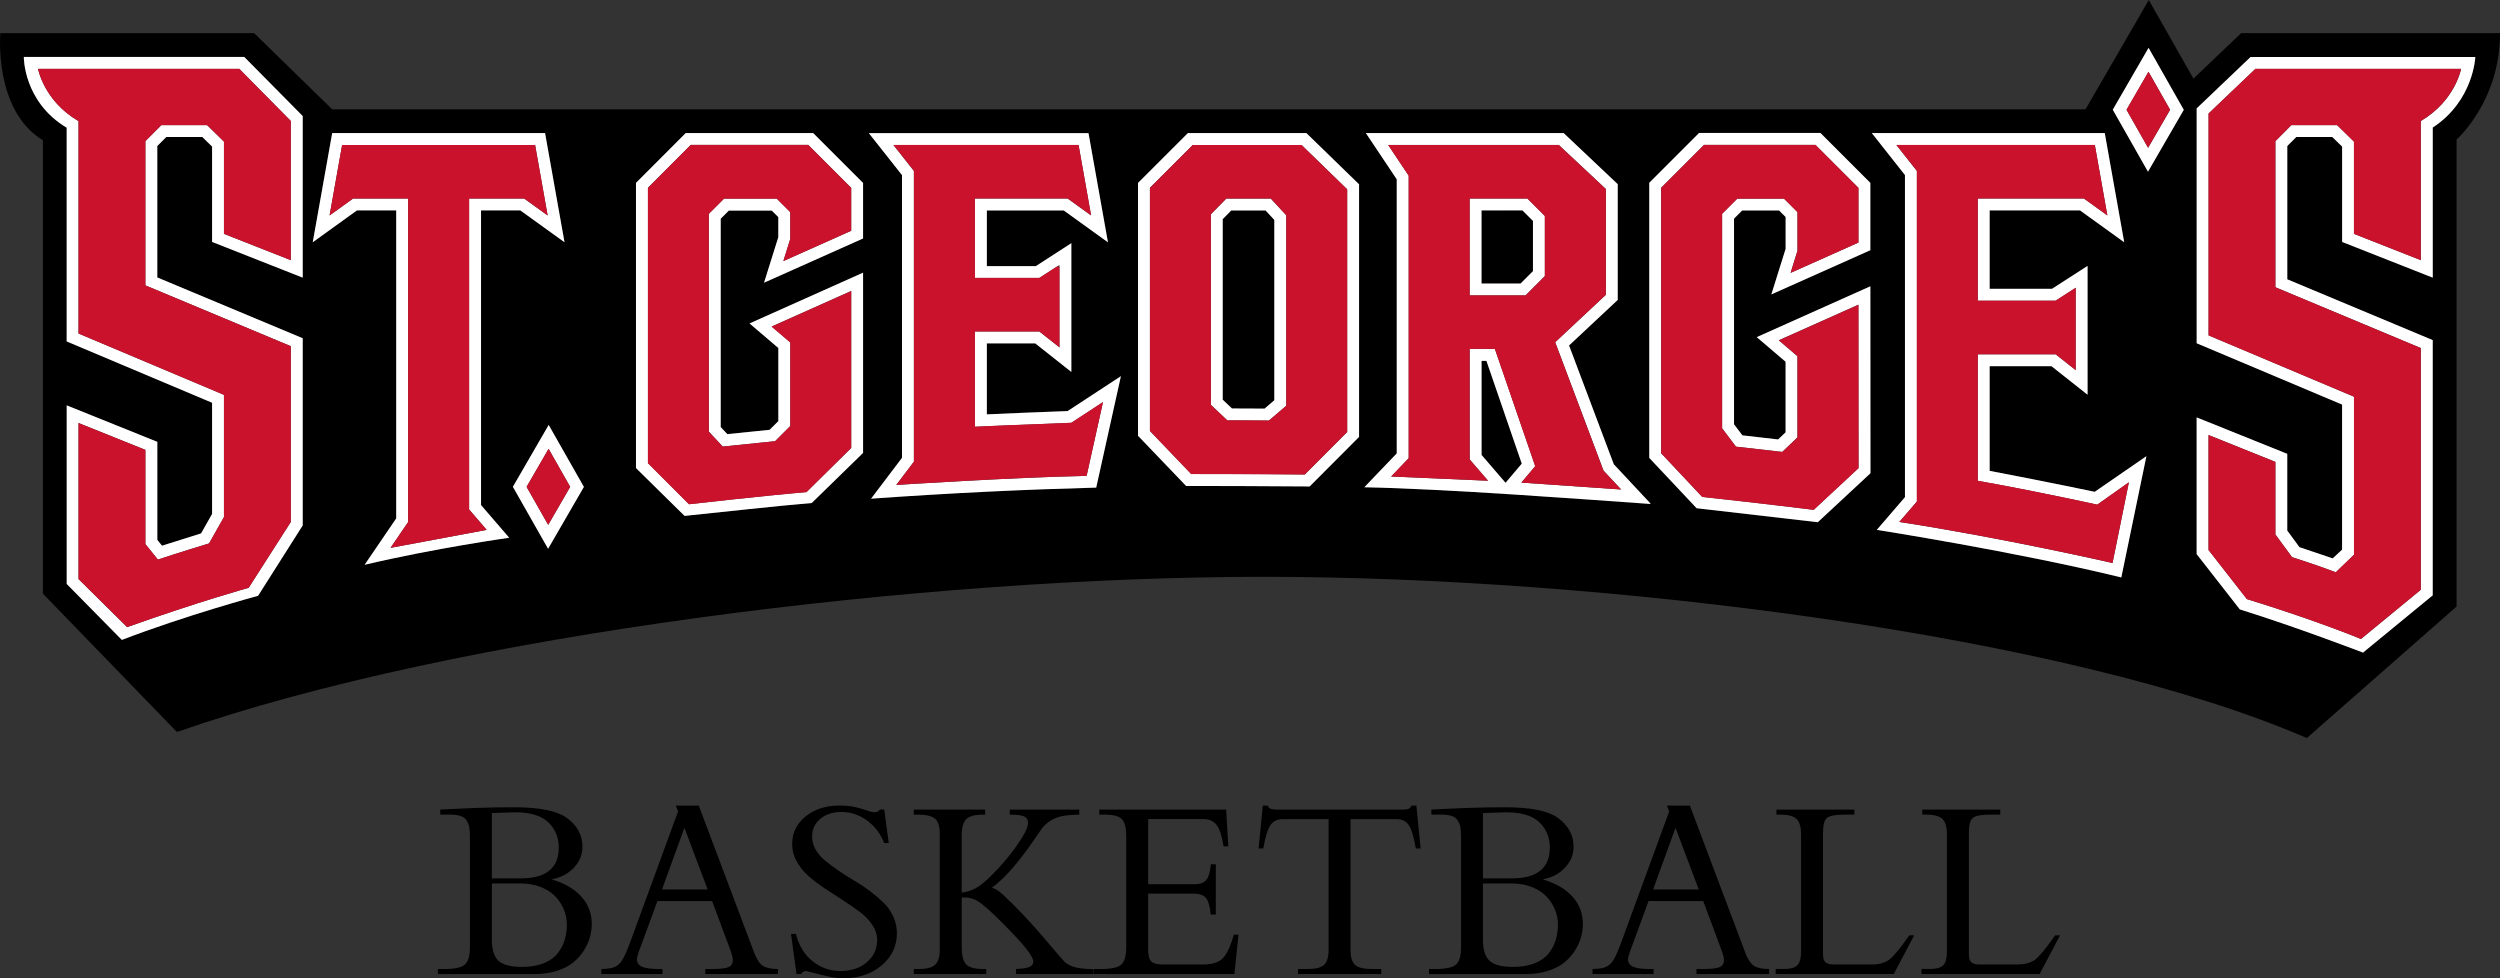 <?xml version="1.0" encoding="UTF-8"?>
<svg id="Layer_2" xmlns="http://www.w3.org/2000/svg" viewBox="0 0 720 281.74">
  <rect x="0" y="0" width="720" height="281.74" fill="#333333" stroke="none"/>
  <defs>
    <style>
      .cls-1 {
        fill: #fff;
      }

      .cls-2 {
        fill: #cb122d;
      }
    </style>
  </defs>
  <g id="Glenelg-VBall">
    <g>
      <g>
        <path d="M135.34,272.82v-31.6c0-1.21-.06-2.18-.17-2.9-.12-.72-.37-1.39-.76-2.01-.4-.62-1-1.06-1.79-1.32-.79-.26-1.85-.39-3.15-.39h-2.68v-1.45c.69-.02,2.28-.1,4.76-.22,2.47-.13,4.08-.2,4.83-.22,4.18-.15,8-.22,11.45-.22,7.41,0,12.5,1,15.27,2.97,3.1,2.18,4.65,5,4.65,8.44,0,2.2-.81,4.18-2.43,5.95-1.62,1.76-3.7,2.87-6.23,3.34v.15c3.59,1.06,6.39,2.71,8.37,4.93,1.98,2.22,2.97,4.81,2.97,7.79,0,1.26-.18,2.53-.52,3.81-.35,1.27-.93,2.56-1.75,3.87-.82,1.3-1.84,2.45-3.05,3.44-1.22.99-2.78,1.8-4.71,2.42-1.91.62-4.05.93-6.41.93h-27.88v-1.45h1.75c3.05,0,5.06-.42,6.03-1.28.96-.85,1.45-2.5,1.45-4.96ZM141.66,234.16v18.81h8.29c7.3,0,10.97-2.95,10.97-8.85,0-2.95-1.01-5.38-3.02-7.3-2-1.92-5.19-2.88-9.55-2.88-.66,0-2.9.08-6.69.22ZM141.66,254.42v16.21c0,2.9.64,4.93,1.93,6.1,1.29,1.16,3.54,1.74,6.73,1.74,2.4,0,4.48-.35,6.22-1.04,1.75-.69,3.1-1.64,4.03-2.84.95-1.2,1.63-2.49,2.05-3.87s.63-2.86.63-4.44-.29-2.96-.86-4.35-1.4-2.65-2.47-3.77c-1.08-1.13-2.49-2.03-4.22-2.71-1.74-.68-3.68-1.02-5.84-1.02h-8.21Z"/>
        <path d="M205.1,259.51h-15.76l-4.38,11.93c-.07.22-.22.61-.44,1.17-.22.56-.4,1.03-.53,1.4-.12.37-.24.77-.37,1.21s-.19.78-.19,1.03c0,1.02.5,1.74,1.48,2.17,1,.43,2.56.65,4.69.65h1.19v1.45h-17.59v-1.45c1.74-.02,3.03-.22,3.87-.6.85-.37,1.56-1.04,2.16-1.99s1.33-2.61,2.2-4.96l13.86-37.84-.66-1.67h6.61l15.92,42.26c.74,1.96,1.58,3.25,2.52,3.87.95.62,2.4.93,4.38.93v1.45h-20.92v-1.45h1.96c2.26,0,3.81-.17,4.67-.52s1.28-1.04,1.28-2.08c0-.72-.27-1.76-.81-3.12l-5.14-13.83ZM203.8,256.17l-6.69-17.77-6.46,17.77h13.15Z"/>
        <path d="M227.79,268.95h1.45c.79,3.33,2.37,5.94,4.74,7.85,2.37,1.91,5.08,2.86,8.12,2.86,1.79,0,3.45-.32,5-.95,1.55-.63,2.85-1.65,3.93-3.05,1.06-1.4,1.59-3.06,1.59-4.97,0-1.48-.45-2.91-1.36-4.27-.9-1.36-2.07-2.6-3.51-3.7-1.45-1.1-3.03-2.2-4.77-3.31-1.73-1.1-3.47-2.23-5.21-3.38-1.73-1.15-3.32-2.35-4.76-3.59-1.44-1.24-2.61-2.66-3.51-4.27-.91-1.61-1.36-3.32-1.36-5.13,0-3.17,1.29-5.8,3.86-7.9,2.58-2.09,5.82-3.14,9.71-3.14,1.84,0,3.42.16,4.76.48,1.34.32,2.43.65,3.29.97.86.32,1.62.48,2.29.48.52,0,.98-.26,1.38-.78h1.23l1.3,9.66h-1.3c-1.07-2.72-2.72-4.9-4.97-6.52-2.24-1.63-4.68-2.44-7.3-2.44s-4.57.66-6.14,1.97c-1.58,1.31-2.36,3.03-2.36,5.17,0,1.29.34,2.52,1.04,3.72s1.62,2.26,2.77,3.2,2.46,1.91,3.93,2.92c1.46,1.01,2.95,1.95,4.47,2.83s3.02,1.88,4.48,2.99c1.46,1.11,2.76,2.24,3.92,3.36s2.08,2.45,2.77,3.96c.69,1.51,1.04,3.1,1.04,4.76,0,3.74-1.47,6.85-4.4,9.31-2.94,2.47-6.64,3.7-11.1,3.7-1.66,0-3.81-.35-6.46-1.04-2.66-.69-4.02-1.04-4.12-1.04-.64,0-1.15.28-1.53.85h-1.3l-1.59-11.56Z"/>
        <path d="M314.95,280.51h-22.34v-1.45c1.76-.05,3.03-.23,3.81-.56s1.17-.84,1.17-1.56-.66-1.93-1.99-3.64c-1.32-1.71-3.78-4.36-7.37-7.95-3.05-3.05-5.27-5-6.67-5.83-1.41-.84-2.93-1.18-4.59-1.01v14.24c0,2.4.42,4.06,1.26,4.96.84.91,2.44,1.36,4.79,1.36h1.01v1.45h-20.86v-1.45h1.38c2.35,0,3.96-.42,4.81-1.26.86-.84,1.29-2.27,1.29-4.27v-33.42c0-2.18-.48-3.64-1.42-4.38-.95-.74-2.5-1.12-4.69-1.12h-1.38v-1.45h20.56v1.45h-.7c-2.28,0-3.86.43-4.74,1.3s-1.32,2.44-1.32,4.72v16.43c1.48-.15,2.87-.59,4.16-1.34,1.29-.74,2.73-1.92,4.35-3.53,2.95-2.95,5.45-5.91,7.51-8.88s3.09-5.08,3.09-6.32c0-.89-.37-1.51-1.11-1.86s-2.13-.52-4.16-.52v-1.45h20.03v1.45c-2.68.03-4.74.27-6.17.73s-2.72,1.25-3.87,2.4c-.47.47-1.46,1.83-2.97,4.09s-3.33,4.68-5.47,7.29c-2.13,2.6-4.37,4.79-6.73,6.58.67.1,1.43.48,2.26,1.13s2.11,1.85,3.85,3.59c3.12,3.12,6.26,6.55,9.42,10.27,3.15,3.73,4.93,5.8,5.33,6.19.71.72,1.71,1.26,2.97,1.64,1.27.37,3.1.56,5.51.56v1.45Z"/>
        <path d="M350.15,248.92v14.46h-1.45c-.27-2.55-.78-4.19-1.51-4.93-.72-.73-1.94-1.1-3.66-1.1h-12.86v16.25c0,1.66.31,2.77.94,3.33.62.56,1.68.84,3.19.84h11.71c2.6,0,4.48-.59,5.65-1.77,1.16-1.18,2.23-3.45,3.19-6.82h1.34l-1.19,11.34h-40.44v-1.45h2.12c2.95,0,4.88-.44,5.8-1.32.91-.88,1.37-2.52,1.37-4.93v-32.11c0-2.26-.4-3.83-1.2-4.74-.81-.9-2.44-1.36-4.89-1.36h-1.67v-1.45h36.54l.63,10.59h-1.38c-.47-3.05-1.15-5.12-2.04-6.21s-2.09-1.64-3.6-1.64h-16.06v18.74h13.64c1.42,0,2.46-.42,3.12-1.25.67-.83,1.09-2.32,1.27-4.48h1.45Z"/>
        <path d="M388.95,235.91v37.62c0,2.08.43,3.53,1.29,4.33.85.81,2.43,1.21,4.74,1.21h2.82v1.45h-23.97v-1.45h2.79c2.3,0,3.88-.4,4.74-1.21.85-.81,1.28-2.25,1.28-4.33v-37.62h-13.23c-1.56,0-2.73.58-3.53,1.75-.8,1.16-1.47,3.39-2.05,6.69h-1.34l1.19-12.34h1.45c.08.44.36.75.86.93.45.15.96.22,1.52.22h36.61c1.44,0,2.22-.39,2.34-1.15h1.46l1.22,12.34h-1.38c-.57-3.3-1.24-5.53-2.02-6.69-.78-1.17-1.95-1.75-3.52-1.75h-13.27Z"/>
        <path d="M420.78,272.82v-31.6c0-1.21-.06-2.18-.17-2.9-.12-.72-.37-1.39-.76-2.01-.4-.62-1-1.06-1.79-1.32-.79-.26-1.85-.39-3.15-.39h-2.68v-1.45c.69-.02,2.28-.1,4.76-.22,2.47-.13,4.08-.2,4.83-.22,4.18-.15,8-.22,11.45-.22,7.41,0,12.5,1,15.27,2.97,3.1,2.18,4.65,5,4.65,8.44,0,2.2-.81,4.18-2.43,5.95-1.62,1.76-3.7,2.87-6.23,3.34v.15c3.59,1.06,6.39,2.71,8.37,4.93s2.97,4.81,2.97,7.79c0,1.26-.18,2.53-.52,3.81-.35,1.27-.93,2.56-1.75,3.87-.82,1.3-1.84,2.45-3.05,3.44-1.22.99-2.78,1.8-4.71,2.42-1.91.62-4.05.93-6.41.93h-27.88v-1.45h1.75c3.05,0,5.06-.42,6.03-1.28.96-.85,1.45-2.5,1.45-4.96ZM427.09,234.16v18.81h8.29c7.3,0,10.97-2.95,10.97-8.85,0-2.95-1.01-5.38-3.02-7.3-2-1.92-5.19-2.88-9.55-2.88-.66,0-2.9.08-6.69.22ZM427.09,254.42v16.21c0,2.9.64,4.93,1.93,6.1,1.29,1.16,3.54,1.74,6.73,1.74,2.4,0,4.48-.35,6.22-1.04,1.75-.69,3.1-1.64,4.03-2.84.95-1.2,1.63-2.49,2.05-3.87s.63-2.86.63-4.44-.29-2.96-.86-4.35-1.4-2.65-2.47-3.77c-1.08-1.13-2.49-2.03-4.22-2.71-1.74-.68-3.68-1.02-5.84-1.02h-8.21Z"/>
        <path d="M490.54,259.51h-15.76l-4.38,11.93c-.07.22-.22.61-.44,1.17-.22.56-.4,1.03-.53,1.4-.12.37-.24.77-.37,1.21s-.19.78-.19,1.03c0,1.02.5,1.74,1.48,2.17,1,.43,2.56.65,4.69.65h1.19v1.45h-17.59v-1.45c1.74-.02,3.03-.22,3.87-.6.85-.37,1.56-1.04,2.16-1.99s1.33-2.61,2.2-4.96l13.86-37.84-.66-1.67h6.61l15.92,42.26c.74,1.96,1.58,3.25,2.52,3.87.95.62,2.4.93,4.38.93v1.45h-20.92v-1.45h1.96c2.26,0,3.81-.17,4.67-.52s1.28-1.04,1.28-2.08c0-.72-.27-1.76-.81-3.12l-5.14-13.83ZM489.24,256.17l-6.69-17.77-6.46,17.77h13.15Z"/>
        <path d="M551.27,269.4l-5.87,11.11h-34.01v-1.45h2.53c1.79,0,3.03-.36,3.73-1.08.71-.72,1.06-2.03,1.06-3.94v-33.71c0-2.11-.42-3.59-1.27-4.44-.84-.85-2.42-1.28-4.76-1.28h-1.07v-1.45h22.45v1.45h-2.82c-2.58,0-4.26.31-5.04.91s-1.17,2.05-1.17,4.33v35.09c0,1.02.22,1.74.68,2.17.46.43,1.24.65,2.32.65h11.23c.92,0,1.72-.09,2.41-.28s1.31-.42,1.85-.71c.53-.28,1.16-.83,1.89-1.64s1.38-1.57,1.93-2.29,1.41-1.87,2.54-3.46h1.38Z"/>
        <path d="M593.28,269.4l-5.87,11.11h-34.01v-1.45h2.53c1.79,0,3.03-.36,3.73-1.08.71-.72,1.06-2.03,1.06-3.94v-33.71c0-2.11-.42-3.59-1.27-4.44-.84-.85-2.42-1.28-4.76-1.28h-1.07v-1.45h22.45v1.45h-2.82c-2.58,0-4.26.31-5.04.91s-1.17,2.05-1.17,4.33v35.09c0,1.02.22,1.74.68,2.17.46.43,1.24.65,2.32.65h11.23c.92,0,1.72-.09,2.41-.28s1.31-.42,1.85-.71c.53-.28,1.16-.83,1.89-1.64s1.38-1.57,1.93-2.29,1.41-1.87,2.54-3.46h1.38Z"/>
      </g>
      <g>
        <g>
          <path d="M645.44,9.55l-13.73,13.09-12.86-22.64-18.22,31.48H95.67l-22.47-21.93H.1s-1.99,22.18,12.25,30.85v130.57l38.61,39.85c80.72-28.28,216.31-44.7,313.01-44.7s231.09,16.45,300.39,46.44l43.13-37.87V40.18s12.52-10.97,12.52-30.63h-74.56ZM87.18,79.97l-26.1-10.29v-27.46l-2.82-2.76h-10.37l-2.59,2.6v37.85l41.88,17.51v53.91l-12.85,20.26s-20.87,5.64-39.24,12.71l-15.88-16.12v-51.43l26.1,10.51v28.23l1.35,1.68,11.25-3.54,3.17-5.61v-32.02l-41.88-17.66v-61.55C6.7,29.31,6.86,16.4,6.86,16.4h63.48l16.84,17.03v46.54ZM105.01,162.66l9.1-13.36V60.6h-11.32l-12.72,9.17,5.6-31.44h61.31l5.6,31.44-12.72-9.17h-11.33v84.85l8.11,9.41s-21.42,3.01-41.64,7.79ZM157.85,158.05l-10.14-17.85,10.31-17.82,10.14,17.85-10.31,17.82ZM233.79,144.86c-11.96,1.01-24.06,2.44-36.62,3.71l-13.99-13.78V52.66l14.33-14.35h36.69l14.38,14.37v15.99l-2.03.91-26.49,11.83,4.11-13.11v-5.78l-1.88-1.88h-12.36l-2.35,2.35v59.99l1.91,2.04c5.03-.52,9.95-1.01,12.17-1.24l2.52-2.51v-21.05l-8.3-7.08,32.71-14.63v51.91s-14.79,14.43-14.79,14.43ZM315.71,140.41c-20.31.54-41.46,1.53-64.84,3.19l8.91-11.77V50.42l-9.55-12.09h63.26l5.6,31.44-12.72-9.17h-22.16v16.02h14.12l10.22-6.61v37.1l-10.4-8.23h-13.94v20.42c5.2-.23,15.12-.66,23.27-.95l15.34-10.05-7.11,32.09ZM391.41,125.82l-14.23,14.27c-11.43-.11-30.2-.14-35.58-.14l-13.85-14.46V52.68l14.35-14.34h34.14l15.17,14.75v72.74ZM475.32,145.14c-19.32-1.36-59.01-4.36-82.4-4.81l9.34-9.75V51.63l-8.89-13.3h56.97l15.56,14.7v33.35l-14.01,13.11,12.88,34.21,10.55,11.29v.15ZM523.5,150.42l-34.89-4.03-13.64-14.5V52.66l14.35-14.36h34.94l14.38,14.38v19.39l-28.51,12.73,4.11-13.12v-9.17l-1.88-1.88h-10.63l-2.35,2.35v59.22l2.41,3.19c3.72.42,8.01.91,10.29,1.18l2.15-2.05v-20.33l-8.3-7.08,32.7-14.63.03,53.84-15.18,14.11ZM610.93,166.32c-30.44-7.44-70.42-13.7-70.42-13.7l8.11-9.42V50.42l-9.55-12.09h67.09l5.6,31.45-12.72-9.17h-26.03v22.57h17.97l10.23-6.59v37.1l-10.4-8.22h-17.8v30.17c17.63,3.36,30.24,6.03,30.24,6.03l14.89-10.27-7.23,34.93ZM618.62,49.45l-10.14-17.85,10.31-17.82,10.14,17.86-10.31,17.82ZM700.62,36.72v43.24l-26.1-10.29v-27.46l-2.83-2.76h-10.37l-2.59,2.6v38.38l41.88,17.51v73.51l-19.88,16.33-.17.17s-19.13-7.36-35.5-12.45l-12.44-15.93v-39.37l26.1,10.5v22.09l3.5,4.78c2.31.79,5.9,1.98,9.59,3.24l2.7-2.52v-41.78l-41.88-17.66V31.23l15.54-14.82h64.7s-.48,12.64-12.26,20.32Z"/>
          <polygon points="426.68 60.61 426.68 81.65 437.93 81.65 441.49 78.09 441.49 63.63 438.46 60.6 426.68 60.61"/>
          <polygon points="426.68 103.92 426.68 131.03 431.15 136.21 433.6 139.05 435.52 136.78 438.27 133.54 428.08 103.92 426.68 103.92"/>
          <path d="M354.61,60.61l-2.46,2.5v52l2.67,2.53c1.91,0,5.59,0,9.39.04l2.81-2.41v-51.93l-2.52-2.72h-9.88Z"/>
        </g>
        <g>
          <path class="cls-1" d="M215.86,93.15l8.3,7.08v21.05l-2.52,2.51c-2.22.22-7.14.72-12.17,1.24l-1.91-2.04v-59.99l2.35-2.35h12.36l1.88,1.88v5.78l-4.11,13.11,26.49-11.83,2.03-.91v-15.99l-14.38-14.37h-36.69l-14.33,14.35v82.13l13.99,13.78c12.56-1.27,24.66-2.7,36.62-3.71l14.79-14.43v-51.91s-32.71,14.63-32.71,14.63ZM232.26,141.72c-12.15,1.02-33.83,3.49-33.83,3.49l-11.82-11.83V54.08l12.33-12.35h33.84l12.37,12.37v12.35l-19.54,8.73,1.99-6.37v-7.72l-3.89-3.89h-15.19l-4.36,4.36v62.76l3.99,4.28c7.33-.77,15.08-1.54,15.08-1.54l4.38-4.38v-24.05l-5.38-4.59,22.93-10.25v45.2s-12.88,12.72-12.88,12.72Z"/>
          <path class="cls-1" d="M505.95,97.1l8.3,7.08v20.33l-2.15,2.05c-2.28-.26-6.57-.76-10.29-1.18l-2.41-3.19v-59.22l2.35-2.35h10.63l1.88,1.88v9.17l-4.11,13.12,28.51-12.73v-19.39l-14.38-14.38h-34.94l-14.35,14.36v79.22l13.64,14.5,34.89,4.03,15.18-14.11-.03-53.84-32.7,14.63ZM522.34,146.82s-16.64-2.05-32.1-3.71l-11.84-12.59V54.08l12.35-12.35h32.1l12.37,12.37v15.75l-19.54,8.73,1.99-6.37v-11.11l-3.89-3.89h-13.46l-4.36,4.36v61.78l3.98,5.28c5.52.61,13.34,1.52,13.34,1.52l4.38-4.17v-23.39l-5.38-4.59,22.93-10.25.03,47.06-12.91,12.01Z"/>
          <path class="cls-1" d="M353.17,57.19l-4.44,4.52v54.88l4.73,4.48s6.08-.01,12,.05l4.98-4.26v-54.86l-4.45-4.8h-12.82ZM367.01,115.27l-2.81,2.41c-3.8-.03-7.47-.04-9.39-.04l-2.67-2.53v-52l2.46-2.5h9.88l2.52,2.72v51.93Z"/>
          <path class="cls-1" d="M342.1,38.34l-14.35,14.34v72.82l13.85,14.46c5.38,0,24.15.03,35.58.14l14.23-14.27V53.08l-15.17-14.75h-34.14ZM387.99,124.4l-12.21,12.25c-14.47-.15-32.71-.13-32.71-.13l-11.89-12.41V54.1l12.34-12.34h31.33l13.14,12.77v69.87Z"/>
          <path class="cls-1" d="M451.89,99.49l14.01-13.11v-33.35l-15.56-14.7h-56.97l8.89,13.3v78.95l-9.34,9.75c23.4.45,63.09,3.45,82.4,4.81v-.15l-10.55-11.29-12.88-34.21ZM433.6,139.05l-2.44-2.84-4.47-5.19v-27.1h1.4l10.18,29.61-2.74,3.24-1.93,2.27ZM438.15,139l4-4.73-11.61-33.77h-7.27v31.81l5.3,6.14-27.92-1.21,5.06-5.28V50.59l-5.9-8.84h49.13l13.56,12.69v30.45l-14.6,13.66,13.92,36.98,5.08,5.44-28.74-1.98Z"/>
          <path class="cls-1" d="M423.26,57.18v27.9h16.1c.8-.79,5.56-5.56,5.56-5.56v-17.3l-5.03-5.04h-16.62ZM441.49,78.09l-3.56,3.56h-11.25v-21.05h11.78s3.03,3.02,3.03,3.02v14.46Z"/>
          <path class="cls-1" d="M284.21,119.32v-20.42h13.94l10.4,8.23v-37.1l-10.22,6.61h-14.12v-16.02h22.16l12.72,9.17-5.6-31.44h-63.26l9.55,12.09v81.41l-8.91,11.77c23.38-1.66,44.53-2.65,64.84-3.19l7.11-32.09-15.34,10.05c-8.15.29-18.07.72-23.27.95ZM317.66,115.79l-4.72,21.27c-21.62.43-54.81,2.61-54.81,2.61l5.07-6.7V49.23l-5.9-7.47h53.32l3.61,20.29-6.76-4.87h-26.7v22.87h18.56l5.78-3.74v23.73l-5.78-4.57h-18.56v27.44s15.99-.73,27.77-1.14l9.12-5.97Z"/>
          <path class="cls-1" d="M573.02,135.63v-30.17h17.8l10.4,8.22v-37.1l-10.23,6.59h-17.97v-22.57h26.03l12.72,9.17-5.6-31.45h-67.09l9.55,12.09v92.77l-8.11,9.42s39.98,6.26,70.42,13.7l7.23-34.93-14.89,10.27s-12.61-2.67-30.24-6.03ZM613.12,138.89l-4.71,23.26s-31.76-7.28-61.41-11.82l5.06-5.87V49.23l-5.9-7.47h57.15l3.61,20.29-6.76-4.87h-30.56v29.43h22.41l5.79-3.73v23.73l-5.78-4.57h-22.42v36.44c16.77,2.98,34.41,6.87,34.41,6.87l9.11-6.45Z"/>
          <path class="cls-1" d="M138.53,60.6h11.33l12.72,9.17-5.6-31.44h-61.31l-5.6,31.44,12.72-9.17h11.32v88.7l-9.1,13.36c20.22-4.78,41.64-7.79,41.64-7.79l-8.11-9.41V60.6ZM140.16,152.6l-27.68,5.18,5.06-7.43V57.18h-15.86l-6.76,4.87,3.61-20.29h55.58l3.61,20.29-6.76-4.87h-15.86v89.55l5.06,5.87Z"/>
          <path class="cls-1" d="M648.18,16.4l-15.54,14.82v67.64l41.88,17.66v41.78l-2.7,2.52c-3.68-1.26-7.28-2.45-9.59-3.24l-3.5-4.78v-22.09l-26.1-10.5v39.37l12.44,15.93c16.37,5.09,35.5,12.45,35.5,12.45l.17-.17,19.88-16.33v-73.51l-41.88-17.51v-38.38l2.59-2.6h10.37l2.83,2.76v27.46l26.1,10.29v-43.24c11.78-7.68,12.26-20.32,12.26-20.32h-64.7ZM697.2,34.84v40.09l-19.25-7.58v-26.56l-4.85-4.75h-13.18l-4.6,4.61v42.08l41.88,17.51v69.61l-17.24,14.18s-12.77-5.33-32.85-11.49l-11.04-14.14v-33.11l19.25,7.74v20.9l4.79,6.53s7.3,2.31,12.6,4.36l5.25-5.06v-45.51l-41.88-17.66v-63.9l13.49-12.86h59.23s-1.66,9.17-11.58,15.01Z"/>
          <path class="cls-1" d="M608.48,31.6l10.14,17.85,10.31-17.82-10.14-17.86-10.31,17.82ZM618.65,42.56l-6.21-10.94,6.33-10.95,6.22,10.95-6.33,10.94Z"/>
          <path class="cls-1" d="M6.86,16.4s-.16,12.9,12.34,20.38v61.55l41.88,17.66v32.02l-3.17,5.61-11.25,3.54-1.35-1.68v-28.23l-26.1-10.51v51.43l15.88,16.12c18.37-7.06,39.24-12.71,39.24-12.71l12.85-20.26v-53.91l-41.88-17.51v-37.85l2.59-2.6h10.37l2.82,2.76v27.46l26.1,10.29v-46.54l-16.84-17.03H6.86ZM83.75,74.93l-19.25-7.58v-26.56l-4.85-4.75h-13.18l-4.6,4.61v41.54l41.88,17.51v50.63l-12.14,18.96s-14.21,3.91-35,11.32l-13.99-13.84v-44.94l19.25,7.74v27.12l3.59,4.47s7.17-2.37,14.75-4.65l4.29-7.59v-35.2l-41.88-17.66v-61.25l-.08.03c-9.93-5.83-11.58-15.01-11.58-15.01h57.95l14.84,15.01v40.09Z"/>
          <path class="cls-1" d="M147.71,140.2l10.14,17.85,10.31-17.82-10.14-17.85-10.31,17.82ZM157.88,151.16l-6.22-10.94,6.34-10.95,6.21,10.95-6.33,10.94Z"/>
        </g>
        <g>
          <path class="cls-2" d="M222.22,94.06l5.38,4.59v24.05l-4.38,4.38s-7.75.76-15.08,1.54l-3.99-4.28v-62.76l4.36-4.36h15.19l3.89,3.89v7.72l-1.99,6.37,19.54-8.73v-12.35l-12.37-12.37h-33.84l-12.33,12.35v79.3l11.82,11.83s21.68-2.47,33.83-3.49l12.89-12.72v-45.2s-22.93,10.25-22.93,10.25Z"/>
          <path class="cls-2" d="M512.3,98.01l5.38,4.59v23.39l-4.38,4.17s-7.82-.91-13.34-1.52l-3.98-5.28v-61.78l4.36-4.36h13.46l3.89,3.89v11.11l-1.99,6.37,19.54-8.73v-15.75l-12.37-12.37h-32.1l-12.35,12.35v76.45l11.84,12.59c15.45,1.65,32.1,3.71,32.1,3.71l12.91-12.01-.03-47.06-22.93,10.25Z"/>
          <path class="cls-2" d="M343.52,41.76l-12.34,12.34v70.02l11.89,12.41s18.24-.02,32.71.13l12.21-12.25V54.53l-13.14-12.77h-31.33ZM370.44,116.85l-4.98,4.26c-5.93-.06-12-.05-12-.05l-4.73-4.48v-54.88l4.44-4.52h12.82l4.45,4.8v54.86Z"/>
          <path class="cls-2" d="M447.88,98.56l14.6-13.66v-30.45l-13.56-12.69h-49.13l5.9,8.84v81.36l-5.06,5.28,27.92,1.21-5.3-6.14v-31.81h7.27l11.61,33.77-4,4.73,28.74,1.98-5.08-5.44-13.92-36.98ZM444.92,79.51s-4.77,4.77-5.56,5.56h-16.1v-27.9h16.62s5.03,5.03,5.03,5.03v17.3Z"/>
          <path class="cls-2" d="M280.78,122.9v-27.44h18.56l5.78,4.57v-23.24c-.26,0-.53.02-.8.02l.8-.52-5.78,3.74h-18.56v-22.87h26.7l6.76,4.87-3.61-20.29h-53.32l5.9,7.47v83.75l-5.07,6.7s33.19-2.18,54.81-2.61l4.72-21.27-9.12,5.97c-11.78.41-27.77,1.14-27.77,1.14Z"/>
          <path class="cls-2" d="M569.6,138.46v-36.44h22.42l5.78,4.57v-23.73l-5.79,3.73h-22.41v-29.43h30.56l6.76,4.87-3.61-20.29h-57.15l5.9,7.47v95.24l-5.06,5.87c29.66,4.54,61.41,11.82,61.41,11.82l4.71-23.26-9.11,6.45s-17.63-3.9-34.41-6.87Z"/>
          <polygon class="cls-2" points="150.96 57.18 157.72 62.05 154.11 41.76 98.53 41.76 94.92 62.05 101.68 57.18 117.54 57.18 117.54 150.35 112.48 157.78 140.16 152.6 135.11 146.72 135.11 57.18 150.96 57.18"/>
          <path class="cls-2" d="M649.55,19.83l-13.49,12.86v63.9l41.88,17.66v45.51l-5.25,5.06c-5.3-2.05-12.6-4.36-12.6-4.36l-4.79-6.53v-20.9l-19.25-7.74v33.11l11.04,14.14c20.08,6.16,32.85,11.49,32.85,11.49l17.24-14.18v-69.61l-41.88-17.51v-42.08l4.6-4.61h13.18l4.85,4.75v26.56l19.25,7.58v-40.09c9.93-5.83,11.58-15.01,11.58-15.01h-59.23Z"/>
          <polygon class="cls-2" points="612.43 31.61 618.65 42.56 624.98 31.61 618.76 20.67 612.43 31.61"/>
          <path class="cls-2" d="M10.96,19.83s1.66,9.18,11.58,15.01l.08-.03v61.25l41.88,17.66v35.2l-4.29,7.59c-7.58,2.28-14.75,4.65-14.75,4.65l-3.59-4.47v-27.12l-19.25-7.74v44.94l13.99,13.84c20.8-7.4,35-11.32,35-11.32l12.14-18.96v-50.63l-41.88-17.51v-41.54l4.6-4.61h13.18l4.85,4.75v26.56l19.25,7.58v-40.09l-14.84-15.01H10.96Z"/>
          <polygon class="cls-2" points="151.66 140.21 157.88 151.16 164.21 140.21 157.99 129.26 151.66 140.21"/>
        </g>
      </g>
    </g>
  </g>
</svg>